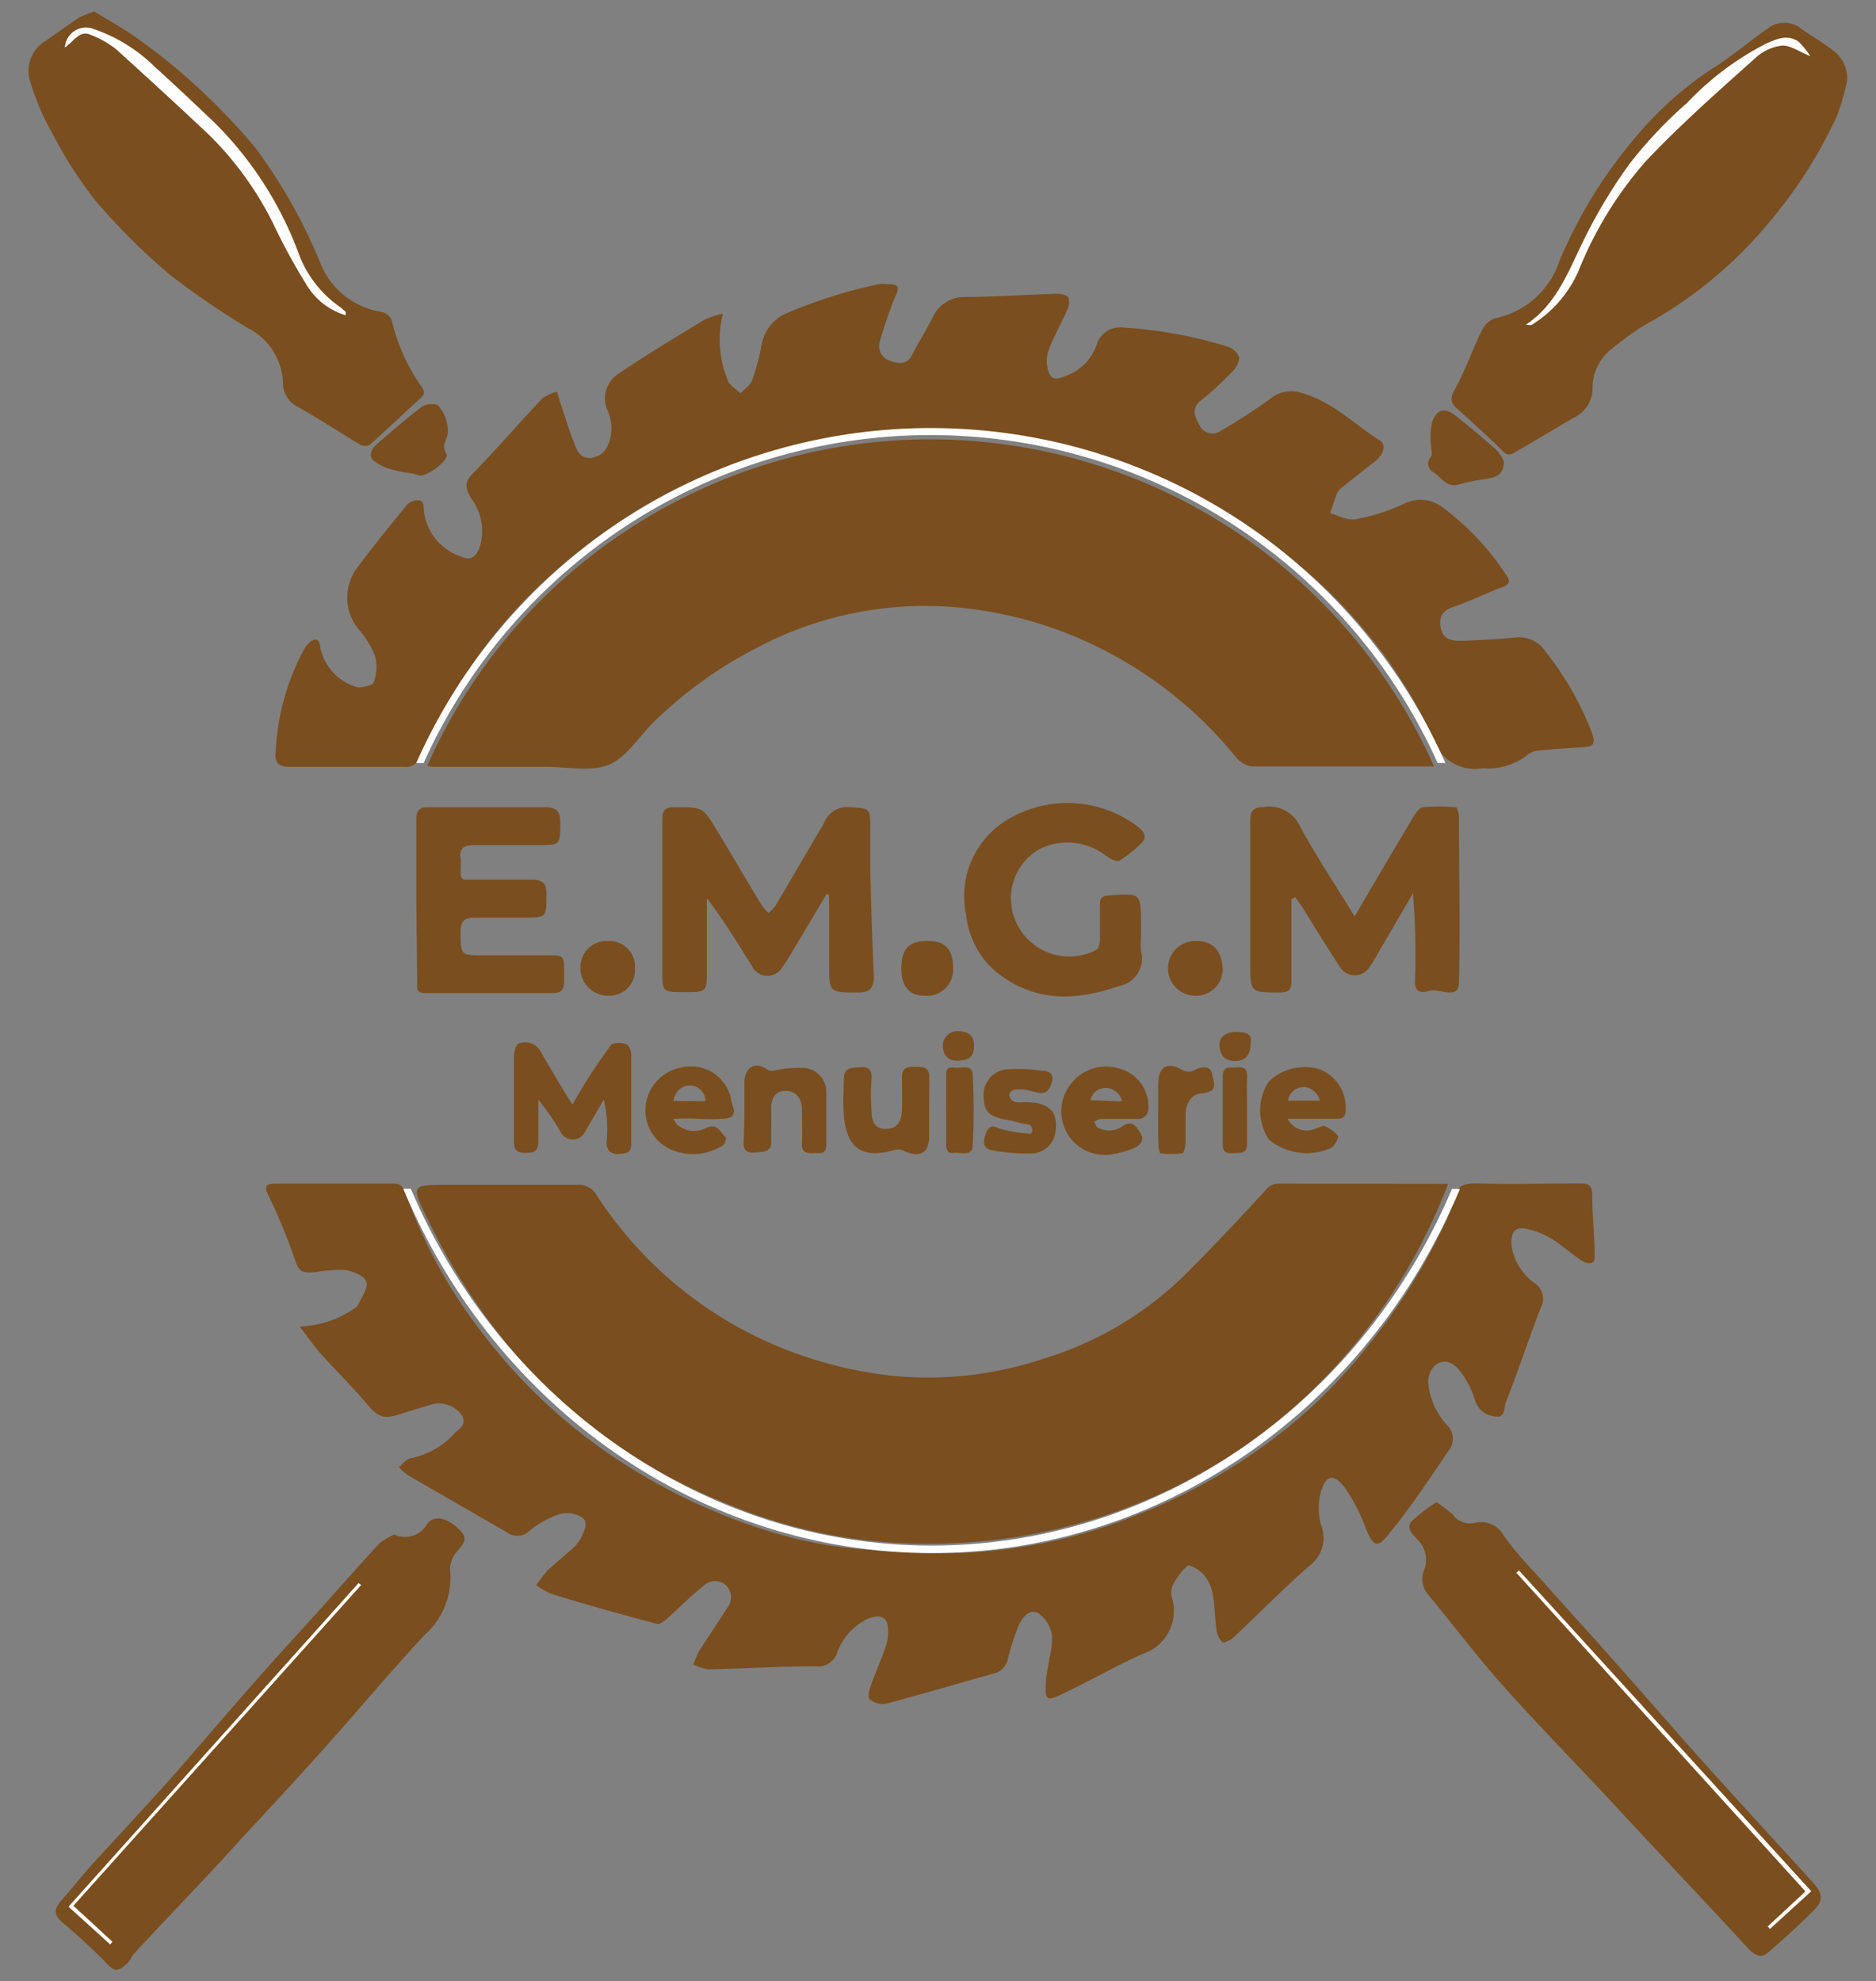 <svg xmlns="http://www.w3.org/2000/svg" viewBox="0 0 99.42 105"><rect x="0" y="0" width="99.42" height="105" fill="#808080" stroke="none"/><defs><style>.cls-1{fill:#7a4e1e;}.cls-2{fill:#fefefe;}.cls-3{fill:#fff;}</style></defs><title>logo</title><g id="Calque_3" data-name="Calque 3"><path class="cls-1" d="M15.88,70.3a5.3,5.3,0,0,0,2.75-.86c.13-.08.29-.16.34-.28.19-.41.57-.93.44-1.25s-.73-.55-1.16-.61a7.78,7.78,0,0,0-1.58.13c-.45,0-.8.09-1-.56a30.3,30.3,0,0,0-1.44-3.5c-.23-.48-.19-.64.36-.64,2.08,0,4.17,0,6.25,0a.59.59,0,0,1,.64.47,26.54,26.54,0,0,0,4.1,7.47A29.21,29.21,0,0,0,34,78.15a31,31,0,0,0,8.09,3.38,22.8,22.8,0,0,0,3.76.59,49.63,49.63,0,0,0,5,.18,27.51,27.51,0,0,0,9.38-2,30.31,30.31,0,0,0,8-4.63,27.61,27.61,0,0,0,4.31-4.4,31.81,31.81,0,0,0,4-6.37A5.82,5.82,0,0,0,77,63.64c.14-.78.57-.94,1.3-.92,1.78.05,3.56,0,5.34,0,.43,0,.74,0,.74.58,0,1.1.13,2.21.13,3.31,0,.49-.46.34-.67.21-.52-.33-1-.78-1.5-1.1a4.29,4.29,0,0,0-1.51-.61c-.64-.09-.77.29-.72.95a3,3,0,0,0,1.3,2,1,1,0,0,1,.24,1.26c-.65,1.67-1.2,3.37-1.85,5-.1.26,0,.84-.55.75a1.21,1.21,0,0,1-1.09-.89,4.71,4.71,0,0,0-.7-1.4C77,72.1,76.44,72,76,72.41a1.25,1.25,0,0,0-.31.88,3.84,3.84,0,0,0,1,2.24,1,1,0,0,1,.08,1.35c-1,1.47-2,3-3.14,4.38-.62.81-.85.71-1.23-.22a9.87,9.87,0,0,0-1.11-2.17c-.59-.78-1-.73-1.28.16a3.3,3.3,0,0,0,0,1.79A1.84,1.84,0,0,1,69.37,83c-1.37,1.21-2.66,2.52-4,3.78-.15.14-.51.31-.59.25a1.08,1.08,0,0,1-.31-.66c-.09-.64-.09-1.3-.21-1.94a2.14,2.14,0,0,0-.49-1c-.21-.24-.74-.53-.85-.44a3.43,3.43,0,0,0-.8,1.1,1,1,0,0,0,0,.62,2.4,2.4,0,0,1-1.56,2.94c-1.5.67-2.91,1.5-4.4,2.19-.68.32-.78.21-.74-.53,0-.47.13-.94.19-1.41a4,4,0,0,0,.13-1.31,1.77,1.77,0,0,0-.72-1.1c-.52-.24-.87.27-1.06.72a14,14,0,0,0-.54,1.66,1,1,0,0,1-.79.83c-1.89.53-3.77,1.09-5.67,1.59a1.09,1.09,0,0,1-.88-.24c-.12-.11,0-.54.1-.8.23-.66.53-1.3.76-2a2.14,2.14,0,0,0,.12-.87c0-.66-.34-.84-1-.62a3.19,3.19,0,0,0-1.72,1.9,1.06,1.06,0,0,1-1.11.65c-1.89,0-3.78.12-5.67.16a2.8,2.8,0,0,1-.81-.25,5.42,5.42,0,0,1,.29-.7c.49-.77,1-1.52,1.49-2.29A.9.9,0,0,0,38.46,84a.87.87,0,0,0-1.19.06c-.68.53-1.28,1.16-1.93,1.73-.15.13-.38.31-.52.27-1.87-.5-3.72-1-5.57-1.58a4,4,0,0,1-.83-.47,7.68,7.68,0,0,1,.6-.78c.46-.43.95-.82,1.41-1.24a1.94,1.94,0,0,0,.4-.58c.16-.33.37-.78,0-1a1.52,1.52,0,0,0-1.16-.17,4.88,4.88,0,0,0-1.61.89.92.92,0,0,1-1.21.07c-1.74-1-3.47-2-5.2-3a3.5,3.5,0,0,1-.51-.44c.19-.16.36-.4.59-.47a4.32,4.32,0,0,0,2.29-1.25c.22-.28.72-.44.48-1A1.5,1.5,0,0,0,23,74.4c-.62.17-1.23.37-1.85.56-.86.27-1.13.13-1.72-.57-.79-.93-1.67-1.8-2.49-2.71C16.57,71.25,16.24,70.76,15.88,70.3Z"/><path class="cls-1" d="M38.31,16.63a5.66,5.66,0,0,0,.28,3.58c.13.25.43.42.65.63.22-.22.52-.42.62-.69a11.87,11.87,0,0,0,.5-1.86,2.27,2.27,0,0,1,1.21-1.64,26.54,26.54,0,0,1,5-1.59,1.69,1.69,0,0,1,.45,0c.53,0,.7.07.43.65a22.09,22.09,0,0,0-.83,2.41.81.81,0,0,0,.55,1c.36.13.87.28,1.16-.3s.73-1.28,1.07-1.94a1.84,1.84,0,0,1,1.71-1.14c1.65,0,3.29-.13,4.94-.17.2,0,.53.08.58.21a1,1,0,0,1-.09.69c-.33.74-.75,1.45-1,2.2a1.65,1.65,0,0,0,0,.93c.12.46.35.57.86.35a2.7,2.7,0,0,0,1.71-1.65,1.3,1.3,0,0,1,1.43-.94,23.66,23.66,0,0,1,5.48,1,1,1,0,0,1,.66.59,1.25,1.25,0,0,1-.44.81c-.5.51-1,1-1.58,1.45s-.31.92-.07,1.37a.76.76,0,0,0,1.14.23,28.82,28.82,0,0,0,2.66-1.73A1.74,1.74,0,0,1,69,20.83c1.62.46,2.76,1.65,4.12,2.51.37.24.2.76-.26,1.12s-1.12.87-1.67,1.32a.86.86,0,0,0-.31.32c-.15.36-.26.73-.39,1.1.45.12.93.4,1.33.32a10.7,10.7,0,0,0,2.59-.82,1.91,1.91,0,0,1,2,.16,14,14,0,0,1,3.41,3.61c.21.28.23.49-.18.64-.83.3-1.62.7-2.46,1-.55.17-.91.39-.85,1s.33.88,1.19.85,1.91-.09,2.86-.18a1.66,1.66,0,0,1,1.53.76,16.21,16.21,0,0,1,2.47,4.34c.2.6,0,.69-.47.72q-1.2.06-2.4.18a1,1,0,0,0-.55.22,3.37,3.37,0,0,1-2.38.71A2.31,2.31,0,0,1,75.91,39a26.55,26.55,0,0,0-7-9,29.46,29.46,0,0,0-13-6.56,38.72,38.72,0,0,0-4.58-.57,17.12,17.12,0,0,0-2.76-.17,31.83,31.83,0,0,0-10.51,2.2,28.81,28.81,0,0,0-7.3,4.25,27.9,27.9,0,0,0-7.63,9.19c-.3.61-.62,1.2-.9,1.81a.75.75,0,0,1-.82.49q-3,0-6,0c-.56,0-.88-.14-.8-.76a12.61,12.61,0,0,1,1.43-5.33,1.75,1.75,0,0,1,.35-.49c.29-.23.52-.28.58.24a2.76,2.76,0,0,0,2,2.13c.28,0,.78-.1.84-.28a2.36,2.36,0,0,0,.08-1.34,4.59,4.59,0,0,0-.8-1.36A2.64,2.64,0,0,1,19,30c.79-1.07,1.64-2.1,2.48-3.14a.84.84,0,0,1,.42-.31c.24-.05.54-.12.55.34a2.89,2.89,0,0,0,2,2.61c.48.24.75,0,.94-.41a2.88,2.88,0,0,0-.42-2.68c-.28-.49-.4-.82.08-1.31,1.28-1.3,2.46-2.69,3.71-4a2.51,2.51,0,0,1,.76-.34c.07.23.13.46.21.69.27.8.5,1.61.84,2.37a.73.73,0,0,0,.95.4c.46-.14.6-.38.78-.82a2.37,2.37,0,0,0-.13-1.71,1.55,1.55,0,0,1,.62-1.89c1.46-1,3-1.91,4.48-2.82A3.85,3.85,0,0,1,38.31,16.63Z"/><path class="cls-1" d="M76.74,62.74a30.07,30.07,0,0,1-5.17,8.77,28.69,28.69,0,0,1-10.2,7.71,29.62,29.62,0,0,1-7.48,2.23,30.51,30.51,0,0,1-6.81.29,27.37,27.37,0,0,1-8.29-1.94,29.76,29.76,0,0,1-8-4.64A27.88,27.88,0,0,1,26.68,71a33.16,33.16,0,0,1-4-6.36c-.91-1.86-.92-1.85,1.11-1.85,2.26,0,4.52,0,6.79,0a1.13,1.13,0,0,1,1.07.6A21.14,21.14,0,0,0,41,71.26a22.11,22.11,0,0,0,6.36,1.66,19.35,19.35,0,0,0,8-.93,18.24,18.24,0,0,0,7.51-4.5c1.43-1.43,2.82-2.91,4.19-4.4a.85.85,0,0,1,.71-.36Z"/><path class="cls-1" d="M22.64,40.59A29,29,0,0,1,33.29,28.06,29.23,29.23,0,0,1,76,40.62c-3.25,0-6.45,0-9.64,0a1.35,1.35,0,0,1-.87-.5,21.72,21.72,0,0,0-6.3-5.3,21.25,21.25,0,0,0-7.37-2.5,19,19,0,0,0-11.78,2.05,22.36,22.36,0,0,0-5.44,3.94c-.77.77-1.41,1.84-2.34,2.22s-2.2.11-3.32.11H22.89Z"/><path class="cls-1" d="M5,.61c.74.46,1.56.9,2.31,1.45a31,31,0,0,1,2.84,2.27,34.18,34.18,0,0,1,3.35,3.46A28,28,0,0,1,17,14a4.18,4.18,0,0,0,3.27,2.54.76.76,0,0,1,.5.47,10,10,0,0,0,1.54,3.44c.24.34.19.46-.06.69-.89.8-1.75,1.63-2.65,2.43a.52.52,0,0,1-.5,0c-1.11-.66-2.19-1.37-3.3-2A1.4,1.4,0,0,1,15,20.39a3.39,3.39,0,0,0-1.86-3A44,44,0,0,1,9,14.56a34,34,0,0,1-4-4A22.63,22.63,0,0,1,2.74,7,12.62,12.62,0,0,1,1.62,4.38a1.84,1.84,0,0,1,.78-2.2C3,1.77,3.6,1.33,4.21.92A6.47,6.47,0,0,1,5,.61Z"/><path class="cls-1" d="M97.89,4.3a14.55,14.55,0,0,1-.54,1.85,24.82,24.82,0,0,1-3.48,5.5,22.8,22.8,0,0,1-6.73,5.59,17.35,17.35,0,0,0-1.79,1.3,2.61,2.61,0,0,0-.95,2.11,1.74,1.74,0,0,1-1,1.49c-1,.58-2,1.19-3,1.76-.22.13-.45.34-.77,0-.78-.78-1.61-1.52-2.43-2.26-.34-.31-.35-.53-.1-1,.55-1,.92-2.08,1.42-3.1a1.24,1.24,0,0,1,.7-.67,4.54,4.54,0,0,0,3.41-3A25.05,25.05,0,0,1,87,6.9,18.35,18.35,0,0,1,90.8,3.6c1-.63,1.89-1.4,2.86-2.07a1.43,1.43,0,0,1,1.81,0c.52.38,1.09.69,1.6,1.09A1.84,1.84,0,0,1,97.89,4.3Z"/><path class="cls-1" d="M76.13,79.61a7.35,7.35,0,0,1,.85.65,1.15,1.15,0,0,0,1.23.44,1.35,1.35,0,0,1,1.49.7,18.28,18.28,0,0,0,1.61,1.91c1.67,1.87,3.36,3.72,5,5.59,1.37,1.54,2.71,3.1,4.08,4.62,1.88,2.09,3.79,4.16,5.68,6.24.52.57.58.95.07,1.46-.77.79-1.6,1.53-2.44,2.26-.33.29-.64.19-1-.16-1.7-1.85-3.43-3.68-5.15-5.52l-2.51-2.7c-1.66-1.77-3.35-3.51-5-5.33s-2.88-3.47-4.31-5.21a1.26,1.26,0,0,1-.27-1.32,1.5,1.5,0,0,0-.34-1.65c-.27-.29-.65-.62-.27-1A8.76,8.76,0,0,1,76.13,79.61Z"/><path class="cls-1" d="M20.89,81.33a1.36,1.36,0,0,0,1.76-.58c.34-.45,1-.32,1.57.2s.49.7,0,1.28a1.45,1.45,0,0,0-.37.93,4.08,4.08,0,0,1-1.36,3.5c-1.86,2-3.66,4.16-5.51,6.22-1.36,1.52-2.74,3-4.13,4.5C11,99.44,9,101.48,7.1,103.54c-.14.15-.2.38-.35.51-.31.27-.59.55-1,.1a32.63,32.63,0,0,0-2.44-2.26c-.55-.47-.38-.82,0-1.24S4.22,99.57,4.71,99c1.37-1.5,2.77-3,4.12-4.5,1.58-1.78,3.11-3.6,4.69-5.39,1.14-1.3,2.32-2.57,3.48-3.86s2.06-2.32,3.11-3.46A3.41,3.41,0,0,1,20.89,81.33Z"/><path class="cls-1" d="M43.81,47.37,41.89,50.6c-.13.22-.28.45-.43.66a.91.91,0,0,1-1.63-.1c-.75-1.18-1.47-2.39-2.37-3.56v3.8c0,1.18,0,1.18-1.19,1.18s-1.17,0-1.17-1.2c0-2.63,0-5.26,0-7.89,0-.54.11-.72.69-.71,1.45,0,1.46,0,2.17,1.17s1.59,2.68,2.39,4a3.16,3.16,0,0,0,.38.44A3.07,3.07,0,0,0,41.1,48c.86-1.45,1.69-2.9,2.55-4.34A1.33,1.33,0,0,1,45,42.77c1.11.1,1.12,0,1.12,1.18,0,.73,0,1.45,0,2.18.05,1.86.1,3.72.19,5.58,0,.66-.19.9-.87.89-1.5,0-1.5,0-1.5-1.52V47.45Z"/><path class="cls-1" d="M68.44,47.65c0,1.44,0,2.89,0,4.34,0,.48-.14.6-.61.61-1.57,0-1.57,0-1.57-1.54,0-2.5,0-5,0-7.51,0-.55.09-.76.72-.78a1.77,1.77,0,0,1,1.9,1c.88,1.62,1.91,3.16,2.91,4.8,1-1.72,2-3.41,3-5.09.16-.26.37-.65.6-.69a8.34,8.34,0,0,1,1.8,0s.13.31.13.47c0,2.93.07,5.86,0,8.78,0,1-1,.32-1.57.47-.34.1-.78.16-.76-.51a40.54,40.54,0,0,0-.11-4.66c-.58,1-1.16,2-1.75,3a10.47,10.47,0,0,1-.55.91A.92.92,0,0,1,71,51.23c-.65-1-1.28-2-1.92-3.06l-.43-.62Z"/><path class="cls-1" d="M22.06,47.64c0-1.36,0-2.72,0-4.08,0-.55.07-.8.71-.78,2,0,4,0,6.07,0,.62,0,.86.17.85.83,0,1.18,0,1.18-1.2,1.18s-2.24,0-3.35,0c-.63,0-.81.21-.72.77a1.08,1.08,0,0,1,0,.18c0,1-.12.88.86.88s1.93,0,2.9,0c.59,0,.79.2.78.79,0,1.22,0,1.22-1.17,1.22-.87,0-1.75,0-2.62,0-.54,0-.75.17-.76.73,0,1.27,0,1.27,1.2,1.27H29c.88,0,.89,0,.9.93,0,.15,0,.3,0,.46,0,.41-.16.61-.59.61-2.26,0-4.52,0-6.79,0-.5,0-.41-.32-.41-.6Z"/><path class="cls-1" d="M60.47,49.61a5.46,5.46,0,0,0,0,.81,1.48,1.48,0,0,1-1.18,1.84c-2.08.72-4.09.87-6-.39a4.53,4.53,0,0,1-2.08-3.33,4.74,4.74,0,0,1,2.25-5.14,6.17,6.17,0,0,1,6.89.45c.33.27.46.57.07.9a6.54,6.54,0,0,1-1.11.87c-.16.08-.53-.14-.74-.3A3.33,3.33,0,0,0,55.09,45a3,3,0,0,0-1.5,2.9,3.09,3.09,0,0,0,4.51,2.44c.12-.05.18-.33.19-.51,0-.63,0-1.26,0-1.9,0-.34.11-.44.46-.47,1.72-.13,1.72-.14,1.72,1.57Z"/><path class="cls-1" d="M32,58.27l-1,1.72a.72.72,0,0,1-1.29,0,12.78,12.78,0,0,0-1.18-1.71c0,.7,0,1.39,0,2.09,0,.52-.07.74-.67.73s-.62-.24-.62-.7c0-1.45,0-2.9,0-4.35,0-.26.09-.69.23-.73a.91.91,0,0,1,1.17.39c.43.74.86,1.47,1.3,2.2.12.2.25.4.4.63A27.41,27.41,0,0,1,32,55.91l.38-.54a1,1,0,0,1,.86,0,.79.79,0,0,1,.21.64c0,1.48,0,3,0,4.44,0,.47,0,.69-.61.7a.69.69,0,0,1-.56-.15.76.76,0,0,1-.12-.59A7.07,7.07,0,0,0,32,58.27Z"/><path class="cls-1" d="M49.24,58.84V60.2c0,.88-.44,1.16-1.26.83a.76.76,0,0,0-.49-.11c-1.73.53-2.63,0-2.77-1.84-.06-.62,0-1.26,0-1.89s.42-.6.86-.63.64.12.61.6a9.88,9.88,0,0,0,0,1.72c0,.42.09.94.71.95s.88-.35.9-1,0-1.15,0-1.72.31-.57.71-.57.74,0,.74.55S49.24,58.27,49.24,58.84Z"/><path class="cls-1" d="M39.45,58.83V57.39c0-.78.51-1.16,1.16-.74.29.19.41.07.62.05a5.41,5.41,0,0,1,1.49-.09,1.27,1.27,0,0,1,1.07,1.25c0,.94,0,1.87,0,2.8,0,.57-.36.43-.67.45s-.65,0-.62-.49,0-1.21,0-1.81-.32-1-.88-1-.77.45-.75,1,0,1.14,0,1.72-.51.51-.91.55-.57-.14-.55-.56S39.45,59.4,39.45,58.83Z"/><path class="cls-1" d="M53.49,58a.36.36,0,0,0,.12.29c.23.24.56.07,1.12.15a1.45,1.45,0,0,1,1.05.47,1.52,1.52,0,0,1,.16,1,1.3,1.3,0,0,1-1.36,1.22,9.94,9.94,0,0,1-2-.17c-.5-.08-.48-.47-.35-.84s.27-.54.72-.31a9.22,9.22,0,0,0,1.2.24c.28,0,.42.07.51,0a.3.3,0,0,0,0-.34c-.07-.12-.23-.13-.47-.17s-.5-.14-.76-.18c-1-.17-1.28-.42-1.3-1.23a1.35,1.35,0,0,1,1.24-1.46,9,9,0,0,1,1.87.08c.35,0,.64.18.5.62s-.31.63-.77.53-.69-.21-1-.15C53.9,57.69,53.54,57.75,53.49,58Z"/><path class="cls-1" d="M79.7,24.45c0,.8-.53.86-1,.94a10.39,10.39,0,0,0-1.37.28c-.66.2-.93-.35-1.34-.63a.52.52,0,0,1-.15-.84c.09-.12,0-.39,0-.59a3.46,3.46,0,0,1,.06-1.25c.26-.69.66-.78,1.24-.33.74.59,1.47,1.2,2.17,1.82A2.49,2.49,0,0,1,79.7,24.45Z"/><path class="cls-1" d="M22.24,25.21a4,4,0,0,0-.39-.12,6.36,6.36,0,0,1-.89-.16,2.9,2.9,0,0,1-1.18-.53c-.31-.34,0-.72.35-1,.74-.63,1.47-1.28,2.26-1.86.21-.15.78-.18.87,0a2.11,2.11,0,0,1,.48,1.32c0,.4-.39.72-.08,1.2C23.84,24.3,22.8,25.2,22.24,25.21Z"/><path class="cls-1" d="M61.38,58.75V57.48c0-.91.44-1.24,1.23-.8a.69.69,0,0,0,.76,0c.36-.17.78-.2.87.26s.34.89-.49,1c-.62,0-.93.56-.92,1.21,0,.45,0,.91,0,1.36,0,.21-.08.59-.17.61a4.11,4.11,0,0,1-1.16,0c-.06,0-.1-.31-.11-.48C61.37,60,61.38,59.35,61.38,58.75Z"/><path class="cls-1" d="M63.4,49.87c.91,0,1.36.56,1.4,1.49a1.41,1.41,0,0,1-1.5,1.41,1.45,1.45,0,0,1,.1-2.9Z"/><path class="cls-1" d="M33.65,51.33a1.36,1.36,0,0,1-1.44,1.44,1.47,1.47,0,0,1-1.45-1.48,1.39,1.39,0,0,1,1.48-1.42A1.36,1.36,0,0,1,33.65,51.33Z"/><path class="cls-1" d="M50.51,51.39A1.38,1.38,0,0,1,49,52.77c-.83,0-1.24-.51-1.23-1.48s.38-1.42,1.36-1.42S50.52,50.28,50.51,51.39Z"/><path class="cls-1" d="M50.14,58.79c0-.57,0-1.14,0-1.71,0-.3,0-.56.41-.5s1-.22,1,.41a35.13,35.13,0,0,1,0,3.7c0,.63-.64.36-1,.41s-.41-.21-.41-.5C50.15,60,50.14,59.39,50.14,58.79Z"/><path class="cls-1" d="M66.09,58.9c0,.57,0,1.14,0,1.71s-.36.47-.7.5-.61,0-.59-.52c0-1.17,0-2.35,0-3.52,0-.61.36-.47.7-.5s.62,0,.59.52S66.09,58.29,66.09,58.9Z"/><path class="cls-1" d="M66.28,55.23c0,.67-.25,1-.81,1s-.79-.26-.84-.81.5-.73.85-.73S66.39,54.71,66.28,55.23Z"/><path class="cls-1" d="M50.8,56.22c-.54,0-.81-.26-.83-.76a.76.76,0,0,1,.82-.81c.38,0,.86.14.83.81S51.24,56.17,50.8,56.22Z"/><path class="cls-2" d="M3.44,2.52A1.12,1.12,0,0,1,5,1.55a8.51,8.51,0,0,1,3.21,2c1.11,1,2.16,2,3.21,3a19.13,19.13,0,0,1,4.45,7,6,6,0,0,0,2.19,2.75l.26.23s0,0,0,.18a3.66,3.66,0,0,1-2.12-1.69,31.6,31.6,0,0,1-1.64-3,17.42,17.42,0,0,0-3.49-4.88c-1.61-1.52-3.23-3-4.88-4.5a5,5,0,0,0-1.38-.79C4.23,1.57,3.9,2.2,3.44,2.52Z"/><path class="cls-2" d="M80.86,17.21c1.6-1.06,2.22-2.74,3-4.34a27.53,27.53,0,0,1,2.47-4.15,23.22,23.22,0,0,1,3.08-3.27,15.47,15.47,0,0,1,4.17-3.13c.57-.25,1.15-.53,1.75-.1a4.37,4.37,0,0,1,.61.76c-.61-.25-1.08-.6-1.52-.56A2.5,2.5,0,0,0,93,3.1c-2,1.79-4,3.55-5.82,5.49a20.13,20.13,0,0,0-3.53,5.78A6.35,6.35,0,0,1,81.2,17.2C81.12,17.26,81,17.21,80.86,17.21Z"/><path class="cls-1" d="M59.27,56.62a2.34,2.34,0,0,0-2.64,1,2.31,2.31,0,0,0,2.13,3.58A5.88,5.88,0,0,0,60,60.89c.33-.13.7-.39.45-.81s-.46-.75-1-.37a1.24,1.24,0,0,1-1.22.08c-.11,0-.17-.22-.25-.34.12-.05.24-.15.36-.15.7,0,1.39,0,2.08,0a.59.59,0,0,0,.42-.38A2.07,2.07,0,0,0,59.27,56.62ZM57.8,58.31a.74.74,0,0,1,.21-.42.88.88,0,0,1,1-.13.91.91,0,0,1,.45.61Z"/><path class="cls-1" d="M69.88,56.65a2.77,2.77,0,0,0-2.63.66,2.79,2.79,0,0,0,0,3.09,3.17,3.17,0,0,0,3.31.43c.18-.13.41-.54.34-.64a1.72,1.72,0,0,0-.74-.52c-.13,0-.32.12-.49.16a1.12,1.12,0,0,1-1.43-.54c.93,0,1.77,0,2.61,0,.36,0,.45-.12.46-.47A2.16,2.16,0,0,0,69.88,56.65Zm-1.62,1.68a.83.83,0,0,1,1.17-.64,1,1,0,0,1,.52.64Z"/><path class="cls-1" d="M37,59.29a9,9,0,0,0,1.27,0c.48,0,.76-.16.55-.71a2.23,2.23,0,0,1-.1-.43,2.17,2.17,0,0,0-2.63-1.57A2.31,2.31,0,0,0,34.21,59a2.26,2.26,0,0,0,1.56,2,2.92,2.92,0,0,0,2.54-.3.51.51,0,0,0,.16-.41c-.29-.28-.46-.82-1.08-.49a1.38,1.38,0,0,1-1.55-.24l-.15-.26A10.6,10.6,0,0,1,37,59.29Zm-1.3-.94a.94.94,0,0,1,.46-.73.88.88,0,0,1,.79,0,.83.83,0,0,1,.43.74Z"/><path class="cls-3" d="M80.5,83.23l15.49,17-2.19,2-.12-.13,2-1.86L80.36,83.35Z"/><path class="cls-3" d="M19,83.9,3.63,101.05l2.21,2,.12-.14L3.89,101,19.14,84Z"/><path class="cls-3" d="M22.06,40.44a29.82,29.82,0,0,1,54.54,0h-.41a29.46,29.46,0,0,0-53.74,0Z"/><path class="cls-3" d="M21.37,63c4.89,11.71,15.89,19.3,28,19.31s23.11-7.58,28-19.3h-.42c-4.88,11.49-15.72,18.91-27.6,18.9S26.64,74.44,21.77,63Z"/></g></svg>